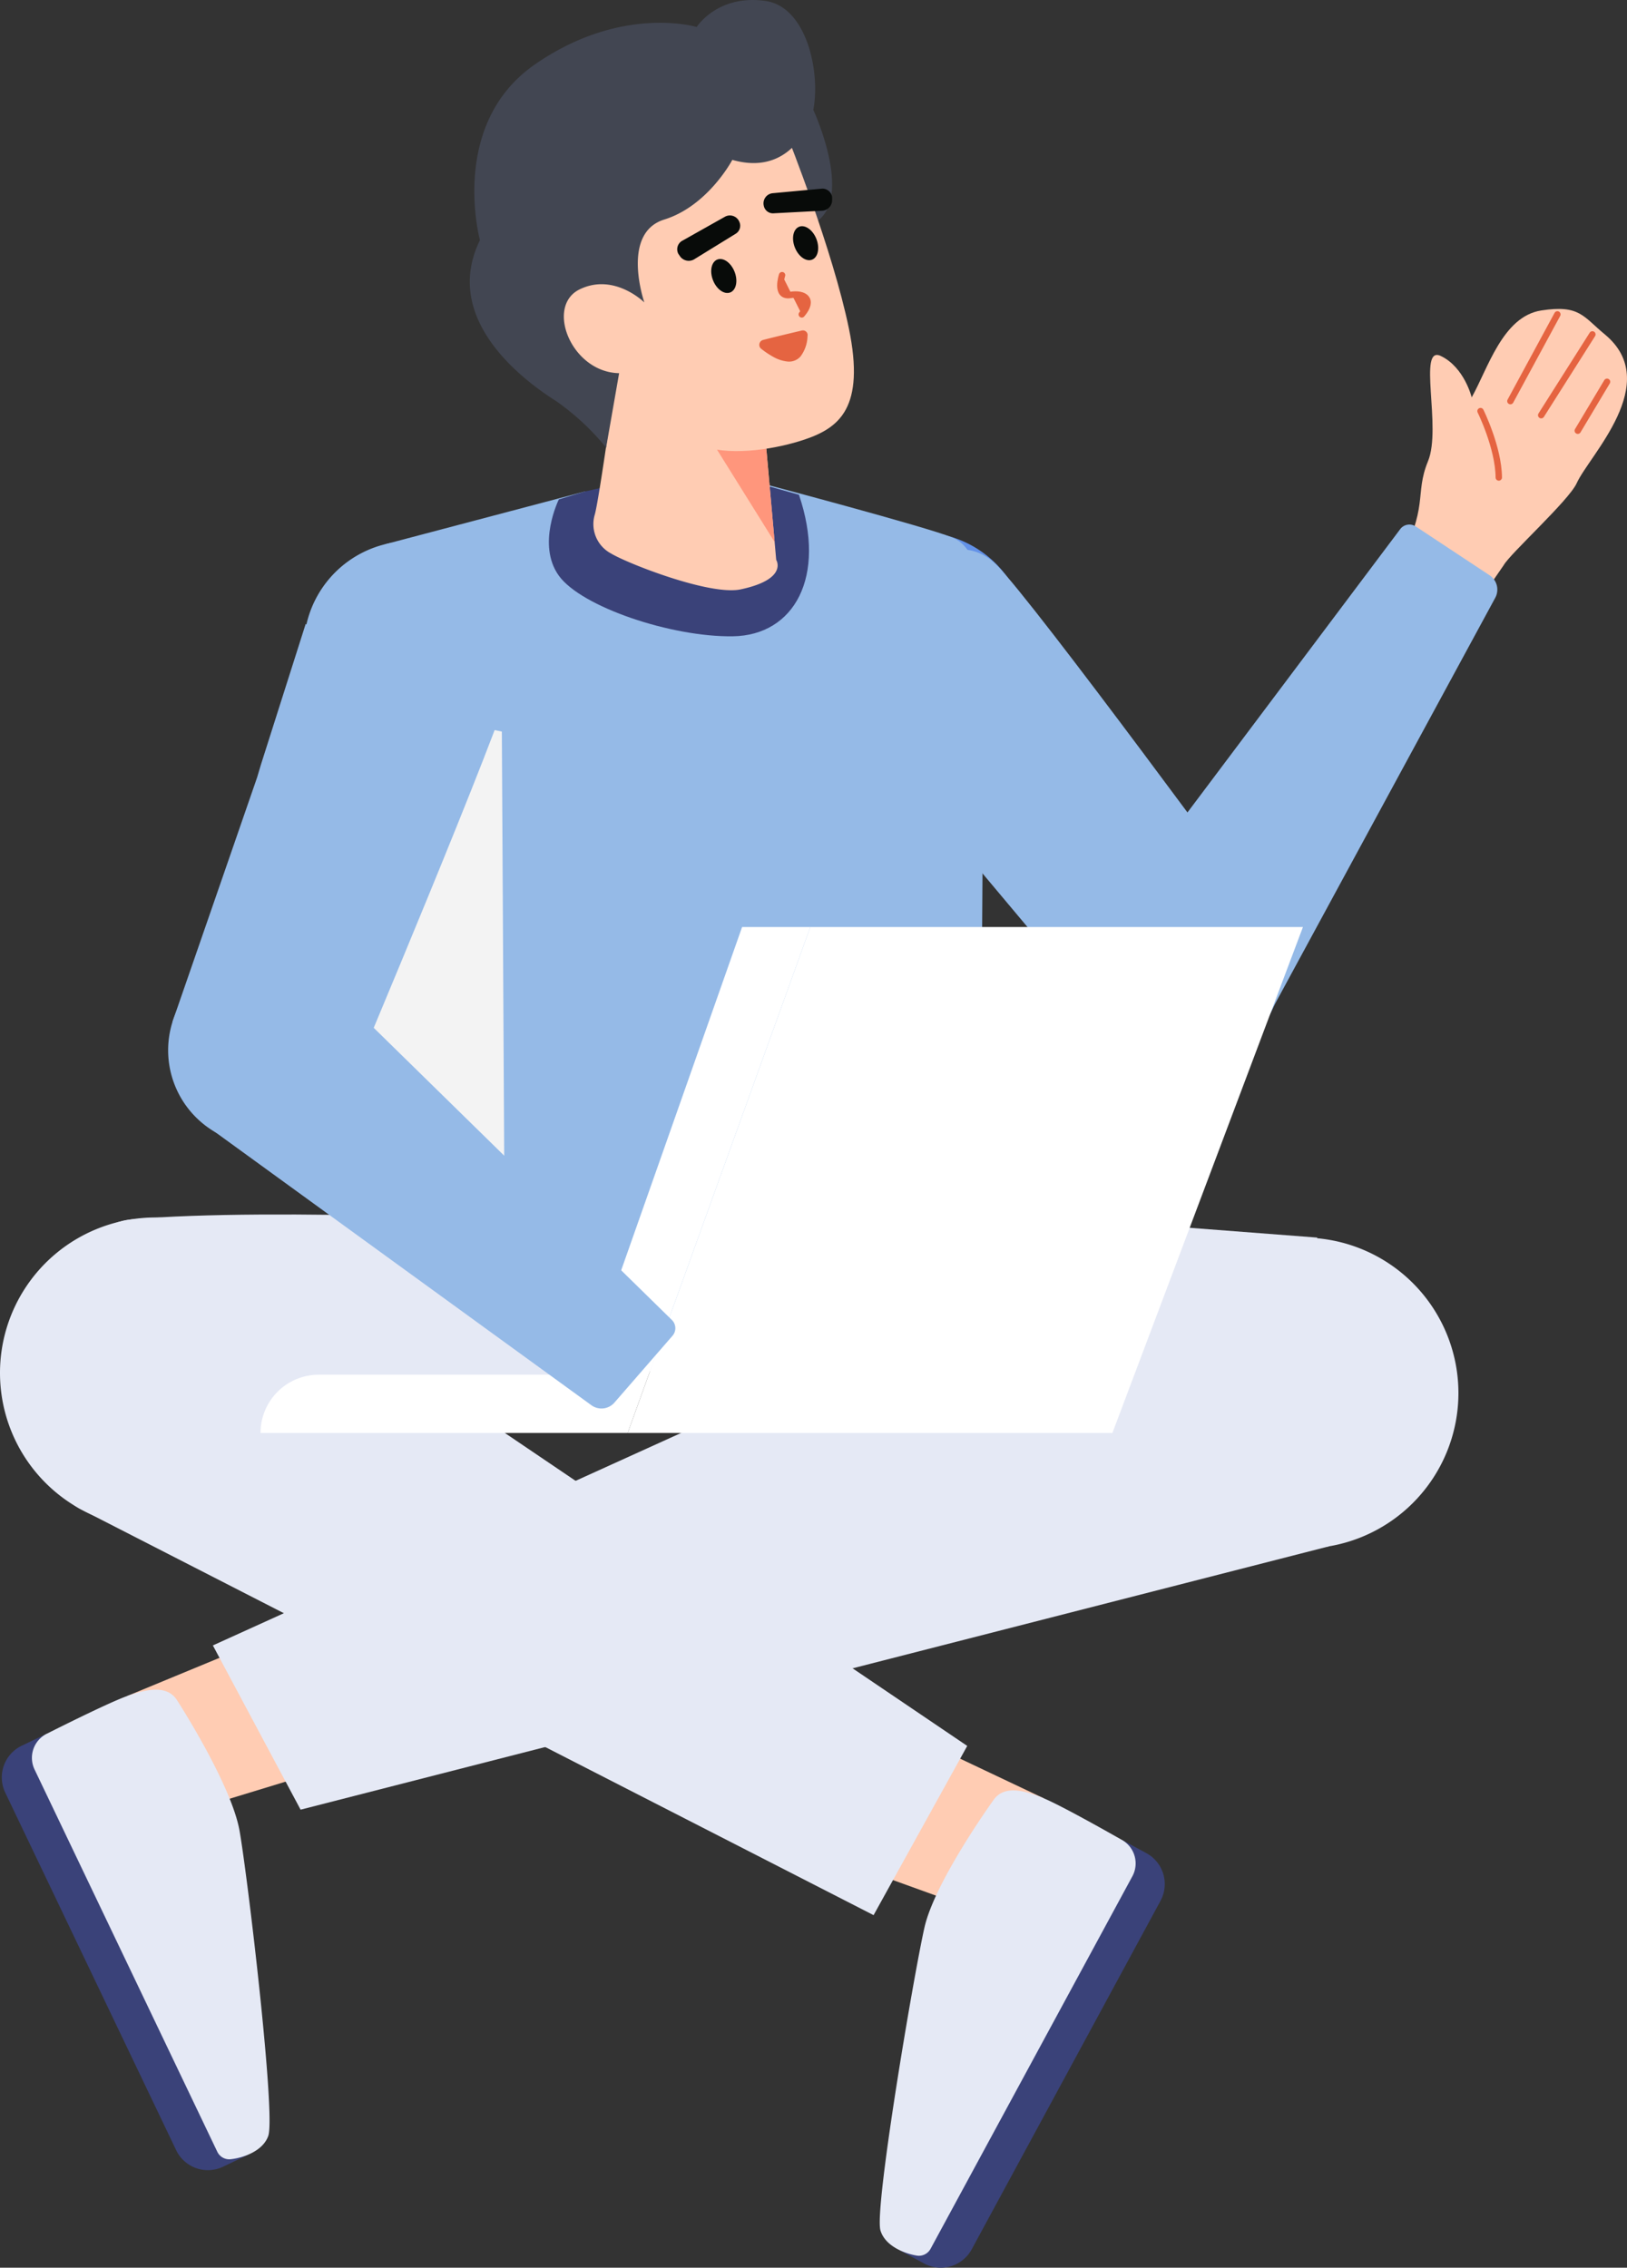 <svg id="character" xmlns="http://www.w3.org/2000/svg" width="241" height="335.911" viewBox="0 0 241 335.911">
  <rect x="0" y="0" width="241" height="335.911" fill="#333333" stroke="none"/>
  <path id="Vector" d="M6.93,256.814l29.813,62.368-3.7,1.768a5.215,5.215,0,0,1-6.953-2.455L.776,265.535a5.214,5.214,0,0,1,2.456-6.953Z" fill="#3a4279"/>
  <path id="Vector_2" d="M39.389,242.73l-20.575,8.506,11.543,16.323,18.24-5.566Z" fill="#ffccb3"/>
  <path id="Vector_3" d="M26.246,251.887s8.033,12.408,9.245,19.34,5.362,42,4.245,45.161c-.8,2.272-3.718,3.247-5.568,3.454a1.967,1.967,0,0,1-1.986-1.116L5.12,262.113a4,4,0,0,1,1.811-5.3c3.744-1.881,9.471-4.7,11.882-5.578C22.541,249.88,25,249.888,26.246,251.887Z" fill="#e5e9f5"/>
  <path id="Vector_4" d="M171.9,281.568l-27.96,51.613a5.213,5.213,0,0,1-7.067,2.1l-3.6-1.952,32.926-60.782,3.6,1.953a5.211,5.211,0,0,1,2.1,7.067Z" fill="#3a4279"/>
  <path id="Vector_5" d="M134.488,256.843l20.119,9.534L142.254,282.1l-17.936-6.48Z" fill="#ffccb3"/>
  <path id="Vector_6" d="M147.15,266.652s-8.65,11.985-10.21,18.847-7.477,41.675-6.522,44.889c.687,2.31,3.549,3.431,5.386,3.73a1.965,1.965,0,0,0,2.04-1.013l29.889-55.174a4,4,0,0,0-1.541-5.384c-3.644-2.067-9.222-5.172-11.586-6.17C150.952,264.834,148.495,264.717,147.15,266.652Z" fill="#e5e9f5"/>
  <path id="Vector_7" d="M195.1,183.321s7.7,38.248,1.725,45.742l-152.3,39L31.531,243.734l88.939-40.358,17.812-24.414Z" fill="#e5e9f5"/>
  <path id="Vector_8" d="M83.823,181.09s-43.067-2.336-64.413-.46c-13.745,1.208-18.7,36.382-7.731,42.781L129.4,283.687l13.872-25.068-75.941-51.4,54.33-7.642Z" fill="#e5e9f5"/>
  <path id="Vector_9" d="M23.03,226.4A23.029,23.029,0,1,0,0,203.376,23.029,23.029,0,0,0,23.03,226.4Z" fill="#e5e9f5"/>
  <path id="Vector_10" d="M193,229.379a23.029,23.029,0,1,0-23.029-23.03A23.03,23.03,0,0,0,193,229.379Z" fill="#e5e9f5"/>
  <path id="Vector_11" d="M141.342,109.706A15.836,15.836,0,1,0,121.3,99.719,15.837,15.837,0,0,0,141.342,109.706Z" fill="#6392e8"/>
  <path id="Vector_12" d="M139.933,122.545c-.416-2.5-1.247-7.51-2.141-12.073l-4.755-22.085s12.769,18.872,18.652,32.017c4.357,9.851,9.411,19.891,10.247,28.385L151.9,136.822l-10.731-12.789Z" fill="#3a4279"/>
  <path id="Vector_13" d="M223.729,59.417l6.96-12.849Z" fill="#e56441"/>
  <path id="Vector_14" d="M228.289,61.5l7.585-11.966Z" fill="#e56441"/>
  <path id="Vector_15" d="M233.708,63.8l4.335-7.247Z" fill="#e56441"/>
  <path id="Vector_16" d="M222.009,70.729c-.037-4.448-2.706-9.832-2.706-9.832Z" fill="#e56441"/>
  <g id="hand">
    <path id="Vector_17" d="M129.913,97.679c-2.426-11.978,3.28-11.669,5.179-13.573,0,0,7.123-5.874,12.551-.4,5.745,5.792,38.679,50.784,38.679,50.784l-20.607,18.952-3.873-4.622-10.034-11.966-10.731-12.79-1.333-1.456-14.477-16.4S131.285,103.984,129.913,97.679Z" fill="#95bae7"/>
    <path id="Vector_18" d="M206.9,83.837c4.9-8.931,2.544-10.447,4.627-15.529,2.052-4.959-1.592-17.25,1.9-15.574s4.567,6.13,4.567,6.13c2.386-4.22,4.583-11.985,10.293-12.874s6.218.909,9.455,3.565c8.612,7.165-2.37,17.934-4.2,22.035-1.179,2.57-9.844,10.407-10.8,12.12l-4.361,6.326Z" fill="#ffccb3"/>
    <path id="Vector_19" d="M223.729,59.417l6.96-12.849" fill="none" stroke="#e56441" stroke-linecap="round" stroke-width="0.947"/>
    <path id="Vector_20" d="M228.289,61.5l7.585-11.966" fill="none" stroke="#e56441" stroke-linecap="round" stroke-width="0.947"/>
    <path id="Vector_21" d="M233.708,63.8l4.335-7.247" fill="none" stroke="#e56441" stroke-linecap="round" stroke-width="0.947"/>
    <path id="Vector_22" d="M222.009,70.729c-.037-4.448-2.706-9.832-2.706-9.832" fill="none" stroke="#e56441" stroke-linecap="round" stroke-width="0.947"/>
    <path id="Vector_23" d="M165.542,134.132l41.9-55.8a1.711,1.711,0,0,1,2.262-.352l10.973,7.256a2.539,2.539,0,0,1,.808,3.311l-33.7,62.144Z" fill="#95bae7"/>
  </g>
  <path id="Vector_24" d="M175.722,157.7a14.032,14.032,0,1,0-14.033-14.032A14.032,14.032,0,0,0,175.722,157.7Z" fill="#95bae7"/>
  <path id="Vector_25" d="M113.5,71.77s23.514,6.223,27.551,7.838,4.305,8.073,4.575,12.648-.635,107.317-.635,107.317l-52.041-2L54.028,174.79s1.692-81.522,2.23-85.289-3.691-7.012.893-8.909l29.468-7.784Z" fill="#95bae7"/>
  <path id="Vector_26" d="M74.337,108.371l.419,75.91L52.384,159.345l10.824-53.336Z" fill="#f3f3f3"/>
  <path id="Vector_27" d="M82.783,73.968s-3.329,6.7,0,11.314,16.656,9.1,25.761,8.972,13.928-8.812,9.8-20.966l-15.079-4.237L86.621,72.808Z" fill="#3a4279"/>
  <path id="Vector_28" d="M120.472,16.269s6.557,14.148-.436,17.07S113.858,16.955,120.472,16.269Z" fill="#424652"/>
  <path id="Vector_29" d="M113.076,61.541l1.9,21.388s1.819,2.867-5.263,4.373c-4.556.969-16.824-3.864-19.2-5.314a4.925,4.925,0,0,1-2.4-5.8c.723-2.618,3.72-24.422,3.72-24.422Z" fill="#ffccb3"/>
  <path id="Vector_30" d="M113.442,65.664l-11.3-5.582,12.6,20.21Z" fill="#ff967c"/>
  <path id="Vector_31" d="M116.708,20.363s6.631,16.631,9.036,28.3c2.427,11.77-1.445,14.71-6.555,16.441-4.029,1.365-10.464,2.454-14.842,1.084-7.982-2.5-15.791-9.712-17.659-11.193-2.892-2.294-5.747-12.7-1.509-18.585S106.118,12.025,116.708,20.363Z" fill="#ffccb3"/>
  <path id="eye" d="M108.17,43.319c.882-.347,1.167-1.72.637-3.065s-1.673-2.156-2.555-1.809-1.168,1.719-.639,3.066S107.288,43.666,108.17,43.319Z" fill="#080b09"/>
  <path id="eye-2" data-name="eye" d="M120.291,38.462c.882-.347,1.167-1.719.637-3.066s-1.673-2.156-2.555-1.809-1.168,1.72-.638,3.065S119.409,38.809,120.291,38.462Z" fill="#080b09"/>
  <path id="Vector_32" d="M115.845,40.759s-1.077,3.259,1.187,2.942c2.152-.378,3.611.685,1.732,2.869" fill="#e56441"/>
  <path id="Vector_33" d="M115.845,40.759s-1.077,3.259,1.187,2.942c2.152-.378,3.611.685,1.732,2.869" fill="none" stroke="#e56441" stroke-linecap="round" stroke-width="0.947"/>
  <path id="Vector_34" d="M118.869,49.451l.011,0,.011,0a.184.184,0,0,1,.181.044.182.182,0,0,1,.05.083.187.187,0,0,1,0,.1l-.007.027,0,.028a4.746,4.746,0,0,1-.924,2.751,1.763,1.763,0,0,1-1.531.568,5,5,0,0,1-1.922-.654,11.943,11.943,0,0,1-1.692-1.14.254.254,0,0,1-.067-.106.238.238,0,0,1,0-.132.257.257,0,0,1,.065-.116.247.247,0,0,1,.116-.064h0C114.907,50.385,117.547,49.762,118.869,49.451Z" fill="#e56441" stroke="#e56441" stroke-width="1"/>
  <path id="left-eyebrow" d="M100.491,37.62l.166.233a1.583,1.583,0,0,0,2.158.565l6.116-3.768a1.389,1.389,0,0,0,.586-1.786,1.509,1.509,0,0,0-2.125-.764l-6.283,3.536a1.44,1.44,0,0,0-.788,1.435A1.422,1.422,0,0,0,100.491,37.62Z" fill="#080b09"/>
  <path id="right-eyebrow" d="M121.622,27.955l-7.179.666a1.511,1.511,0,0,0-1.07.623,1.524,1.524,0,0,0-.251.581,1.5,1.5,0,0,0,.009.633,1.387,1.387,0,0,0,1.5,1.136l7.174-.38a1.581,1.581,0,0,0,1.453-1.692l.005-.285a1.446,1.446,0,0,0-1.638-1.281Z" fill="#080b09"/>
  <path id="Vector_35" d="M108.475,23.681s-3.583,6.818-10.083,8.84S95.444,44.8,95.444,44.8s-4.457-4.434-9.582-1.938-1.234,12.292,5.845,12.417L89.781,66.3a36.77,36.77,0,0,0-7.356-6.854c-3.771-2.389-17.316-11.663-11.332-23.875,0,0-4.682-17.15,8.158-26.041S103.2,4,103.2,4,106.265-.858,113.36.134s8.731,13.786,6.382,18.413S113.563,25.14,108.475,23.681Z" fill="#424652"/>
  <path id="Vector_36" d="M54.984,92.038c9.029-8.235,11.7-3.182,14.305-2.531,0,0,8.7,3.093,6.79,10.563-2.017,7.9-23.7,59.275-23.7,59.275L25.536,151.4l1.976-5.7,5.111-14.756,5.459-15.778.564-1.892,6.63-20.845S50.279,96.454,54.984,92.038Z" fill="#95bae7"/>
  <path id="Vector_37" d="M72.865,106.29a15.836,15.836,0,1,0-22.329,1.731A15.836,15.836,0,0,0,72.865,106.29Z" fill="#95bae7"/>
  <path id="Vector_38" d="M38.938,169.606a14.032,14.032,0,1,0-14.032-14.032A14.032,14.032,0,0,0,38.938,169.606Z" fill="#95bae7"/>
  <path id="Vector_39" d="M120.028,137.319,92.978,212.26H38.59a8.628,8.628,0,0,1,8.628-8.628H86.566l23.357-66.313Z" fill="#fff"/>
  <path id="Vector_40" d="M120.026,137.319H193L164.777,212.26h-71.8Z" fill="#fff"/>
  <path id="Vector_41" d="M49.725,146.728l49.842,48.841a1.71,1.71,0,0,1,.053,2.289l-8.629,9.929a2.539,2.539,0,0,1-3.388.368L30.4,166.62Z" fill="#95bae7"/>
</svg>
